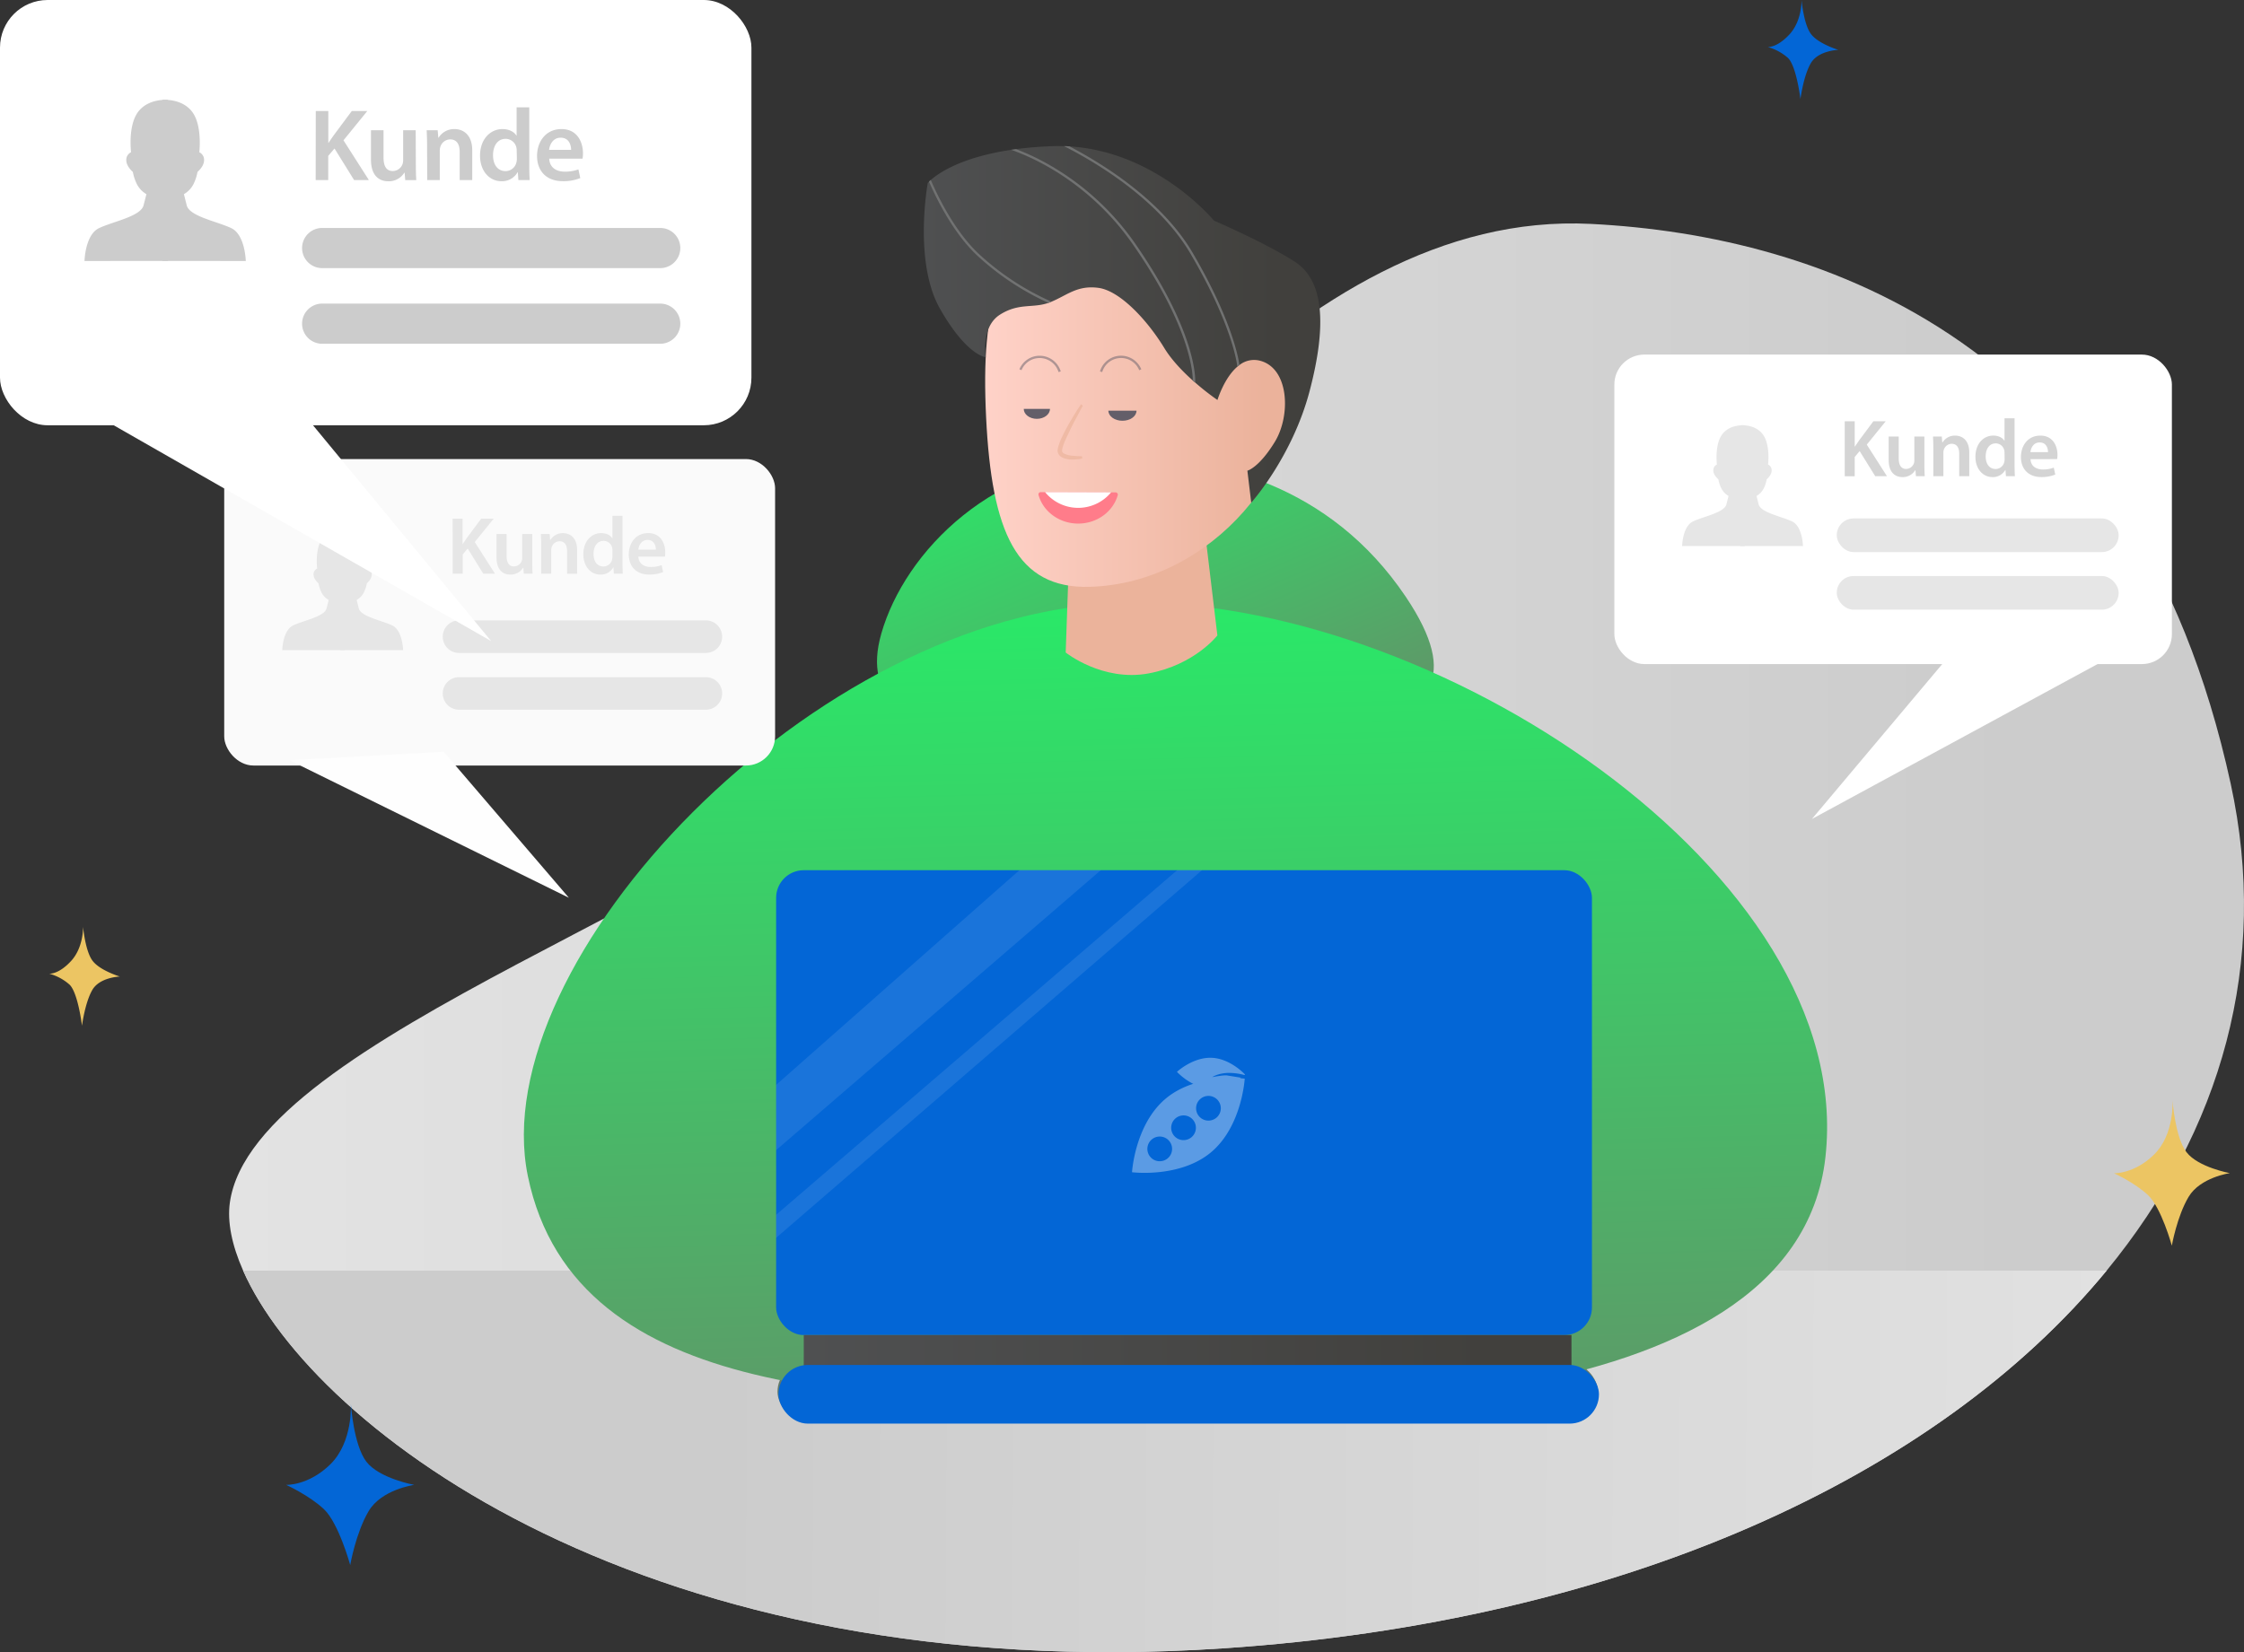 <svg xmlns="http://www.w3.org/2000/svg" xmlns:xlink="http://www.w3.org/1999/xlink" id="Ebene_1" data-name="Ebene 1" viewBox="0 0 1072.67 790"><rect x="0" y="0" width="1072.67" height="790" fill="#333333" stroke="none"/><defs><style>.cls-1{fill:#ecc563;}.cls-2{fill:url(#Unbenannter_Verlauf);}.cls-3{fill:url(#Unbenannter_Verlauf_2);}.cls-23,.cls-4{fill:#fff;}.cls-5{fill:#e6e6e6;}.cls-6{fill:#627969;}.cls-7{fill:url(#Unbenannter_Verlauf_3);}.cls-8{fill:url(#Unbenannter_Verlauf_4);}.cls-9{fill:#ebb39b;}.cls-10{fill:url(#Unbenannter_Verlauf_5);}.cls-11{fill:url(#Unbenannter_Verlauf_6);}.cls-12{fill:#717272;}.cls-13{opacity:0.7;}.cls-14{opacity:0.5;}.cls-15{fill:#635e69;}.cls-16{fill:#ff7c8a;}.cls-17{fill:#0366d6;}.cls-18{fill:#fafafa;}.cls-19{fill:#fefefe;}.cls-20{fill:#ccc;}.cls-21{fill:#d4d4d4;}.cls-22{fill:url(#Unbenannter_Verlauf_8);}.cls-23{isolation:isolate;opacity:0.09;}.cls-24{opacity:0.35;}</style><linearGradient id="Unbenannter_Verlauf" x1="109.52" y1="343.58" x2="1072.67" y2="343.58" gradientTransform="matrix(1, 0, 0, -1, 0, 792)" gradientUnits="userSpaceOnUse"><stop offset="0" stop-color="#e3e3e3"></stop><stop offset="0.89" stop-color="#ccc"></stop></linearGradient><linearGradient id="Unbenannter_Verlauf_2" x1="1073.52" y1="91.43" x2="250.49" y2="96.24" xlink:href="#Unbenannter_Verlauf"></linearGradient><linearGradient id="Unbenannter_Verlauf_3" x1="478.76" y1="646.2" x2="594.94" y2="375.78" gradientTransform="matrix(1, 0, 0, -1, 0, 792)" gradientUnits="userSpaceOnUse"><stop offset="0" stop-color="#1bff68"></stop><stop offset="0.91" stop-color="#648f68"></stop></linearGradient><linearGradient id="Unbenannter_Verlauf_4" x1="552.44" y1="614.54" x2="568.26" y2="7.01" xlink:href="#Unbenannter_Verlauf_3"></linearGradient><linearGradient id="Unbenannter_Verlauf_5" x1="470.93" y1="600.76" x2="621.03" y2="600.76" gradientTransform="matrix(1, 0, 0, -1, 0, 792)" gradientUnits="userSpaceOnUse"><stop offset="0" stop-color="#ffd2c8"></stop><stop offset="0.89" stop-color="#ebb29b"></stop></linearGradient><linearGradient id="Unbenannter_Verlauf_6" x1="441.61" y1="636.9" x2="631.11" y2="636.9" gradientTransform="matrix(1, 0, 0, -1, 0, 792)" gradientUnits="userSpaceOnUse"><stop offset="0" stop-color="#4f5051"></stop><stop offset="0.89" stop-color="#41403d"></stop></linearGradient><linearGradient id="Unbenannter_Verlauf_8" x1="384.21" y1="145.94" x2="751.19" y2="145.94" xlink:href="#Unbenannter_Verlauf_6"></linearGradient></defs><g id="Layer_2" data-name="Layer 2"><g id="face_girl" data-name="face girl"><path class="cls-1" d="M12.16,44s4.3,2.54,10.91-4.67,6.83-20,6.83-20,1.91,13.82,5.82,18.93S49.15,45.5,49.15,45.5s-10.75.08-14.65,6.69S29.32,71.3,29.32,71.3,27.91,54,23.4,49.75,12.16,44,12.16,44Z"></path><path class="cls-2" d="M1007,607.56c-81.06,98.63-231.88,167.91-422.32,180.6-274.92,18.33-434.81-104.7-468.46-180.6-5.48-12.36-7.61-23.46-6.35-32.5,11.1-79.7,246.47-147.6,325.75-230.35,75.26-78.55,183-244.85,324.88-237.65,110.49,5.61,259.78,56.27,305.81,267.67C1084.91,460.19,1062,540.63,1007,607.56Z"></path><path class="cls-3" d="M1007,607.56c-81.06,98.63-231.88,167.91-422.32,180.6-274.92,18.33-434.81-104.7-468.46-180.6Z"></path><rect class="cls-4" x="771.69" y="169.55" width="266.51" height="147.98" rx="14.32"></rect><rect class="cls-5" x="878" y="247.9" width="134.75" height="16.08" rx="8.02"></rect><rect class="cls-5" x="878" y="275.43" width="134.75" height="16.08" rx="8.02"></rect><path class="cls-5" d="M804.08,261.1s.2-9.38,5.19-11.77,15-4.2,16-8.19l1-4a8.74,8.74,0,0,1-3.54-3.83,16.89,16.89,0,0,1-1.33-4.15S819,227.24,819,225a3,3,0,0,1,1.71-2.88s-1-8,1.71-13.12c3.34-6.4,11.52-5.63,11.52-5.63V261.1Z"></path><path class="cls-5" d="M861.85,261.1s-.2-9.38-5.19-11.77-15-4.2-16-8.19l-1-4a8.74,8.74,0,0,0,3.54-3.83,16.89,16.89,0,0,0,1.33-4.15s2.35-1.93,2.35-4.17a3,3,0,0,0-1.71-2.88s1-8-1.71-13.12c-3.34-6.4-11.52-5.63-11.52-5.63V261.1Z"></path><polygon class="cls-4" points="930.85 314.65 866.13 391.6 1020.47 307.87 930.85 314.65"></polygon><rect class="cls-6" x="370.51" y="414.86" width="389.98" height="222.28" rx="13.21"></rect><rect class="cls-6" x="383.73" y="637.14" width="366.98" height="15.4"></rect><rect class="cls-6" x="371.65" y="651.44" width="392.2" height="28.05" rx="14.02"></rect><path class="cls-7" d="M557.89,345.21c-44.51,3.15-155.13,22.43-136.6-42.29,11.18-39,53.79-83.36,117.08-84,41.63-.42,97.24,12.43,133.54,66.33C725.79,365.24,603.78,342,557.89,345.21Z"></path><path class="cls-8" d="M536.55,671.7c-113.23-3.31-261.46,1-284.22-109.32-21.17-102.65,136.6-270,284-274.1s351.43,129.11,336.26,265C858,684.34,604.16,673.68,536.55,671.7Z"></path><path class="cls-9" d="M510.77,273.51,509.42,312s17.58,14.1,39.64,10,32.87-18.17,32.87-18.17l-6-50.09Z"></path><path class="cls-10" d="M520.88,280.59c-35.06,1-46.84-26.29-49.5-81s5.84-82.81,40.35-94.49,103,8,108.82,63.17S578.74,279,520.88,280.59Z"></path><path class="cls-11" d="M626,187.05c-8.3,31.45-27.89,53.32-27.89,53.32l-1.84-15.3s5.54-1.38,13.14-13.83,6.91-34.91-6.91-38.71a11.27,11.27,0,0,0-10,2c-.32.23-.64.48-.94.73-6.43,5.44-9.59,16-9.59,16a119.46,119.46,0,0,1-10.74-8.42l-1-.84h0c-4.88-4.37-10.23-9.89-13.72-15.67-8-13.13-21.09-27.31-31.46-28.69-10.14-1.35-15,3.58-22.65,6.71l-.51.21-.75.27c-7.62,2.65-14.06-.09-23.1,5.6-9.33,5.87-6.84,20.38-6.84,20.38s-9.05-.68-21.85-23.15-5.87-60.14-5.87-60.14a7.1,7.1,0,0,1,.59-.64c.22-.22.5-.48.85-.8,3.59-3.19,14.41-10.86,38.47-14.44h0c.75-.12,1.51-.22,2.28-.33,5.16-.68,10.89-1.18,17.25-1.42,1.92-.07,3.82-.07,5.68,0,.88,0,1.76.06,2.62.11h0c42,2.57,69.11,35.51,69.11,35.51s24.89,10.71,38.72,19.7S634.28,155.59,626,187.05Z"></path><path class="cls-12" d="M502.4,144.33l-.51.21-.75.27A127.51,127.51,0,0,1,466.93,122c-11-10.41-18.86-26-22.86-35.14.22-.22.5-.48.85-.8,3.9,9,11.77,24.72,22.76,35.14A125.85,125.85,0,0,0,502.1,144,.49.49,0,0,1,502.4,144.33Z"></path><path class="cls-12" d="M571.32,182.5a.57.57,0,0,1-.13.33l-1-.84h0c0-1.51-.23-6.91-3-15.92-3-9.91-9.86-26.35-25.08-48.38A124.85,124.85,0,0,0,495.87,77a113.41,113.41,0,0,0-12.47-5.37c.75-.12,1.51-.22,2.28-.33A112,112,0,0,1,496.32,76a125.73,125.73,0,0,1,46.73,41.07c15.34,22.2,22.2,38.77,25.26,48.77C571.65,176.72,571.34,182.27,571.32,182.5Z"></path><path class="cls-12" d="M592.46,174.51c-.32.23-.64.48-.94.73a.5.5,0,0,1-.12-.29c0-.19-1.94-18.94-22.49-53.92C563,111,550.8,95.66,526.32,80c-6.72-4.3-12.93-7.7-17.71-10.13.88,0,1.76.06,2.62.11h0c4.45,2.34,9.87,5.38,15.65,9.08,24.68,15.79,37,31.24,43,41.43C589.05,153.15,592.1,171.83,592.46,174.51Z"></path><g class="cls-13"><path class="cls-9" d="M517.59,194l-4.27,8c-.7,1.34-1.39,2.7-2,4.06s-1.33,2.71-1.94,4.08a27.34,27.34,0,0,0-1.51,4.11,2.17,2.17,0,0,1-.13.5v.44a1.8,1.8,0,0,0,0,.73,1.88,1.88,0,0,0,1,1,11.12,11.12,0,0,0,4,1,38.9,38.9,0,0,0,4.45.23l.13,1.1a23,23,0,0,1-4.68.49,11.12,11.12,0,0,1-4.89-1,4.86,4.86,0,0,1-1.19-.87,3.56,3.56,0,0,1-.84-1.41,3.17,3.17,0,0,1-.11-1.53l.09-.69c.05-.22.11-.41.16-.61a28.41,28.41,0,0,1,1.7-4.44,89.44,89.44,0,0,1,4.33-8.15c1.53-2.65,3.17-5.23,4.9-7.77Z"></path></g><g class="cls-14"><path class="cls-15" d="M506,177.91a9.45,9.45,0,0,0-9-6.71,9.34,9.34,0,0,0-8.7,5.8l-1-.42a10.44,10.44,0,0,1,9.7-6.48,10.55,10.55,0,0,1,10.06,7.5Z"></path></g><g class="cls-14"><path class="cls-15" d="M526.86,177.91l-1.06-.31a10.49,10.49,0,0,1,19.77-1l-1,.42a9.39,9.39,0,0,0-17.69.87Z"></path></g><path class="cls-15" d="M543.27,196.37c0,2.66-3,4.82-6.72,4.82s-6.73-2.16-6.73-4.82"></path><path class="cls-15" d="M501.9,195.52c0,2.63-2.81,4.75-6.27,4.75s-6.26-2.12-6.26-4.75"></path><path class="cls-16" d="M534.29,236.81c-2.23,7.8-9.84,13.54-18.91,13.54s-16.76-5.81-18.94-13.66a1.09,1.09,0,0,1,.77-1.35.9.9,0,0,1,.28,0h2.07l31.57.1h2.12a1.07,1.07,0,0,1,1.09,1.07A1,1,0,0,1,534.29,236.81Z"></path><path class="cls-4" d="M531.13,235.41a20.41,20.41,0,0,1-28.73,2.76,20.74,20.74,0,0,1-2.84-2.86Z"></path><path class="cls-1" d="M23.54,465.57s4.44.48,10.47-6.1,5.7-16.37,5.7-16.37,1,11.71,4.59,16.37,13,7.47,13,7.47-9.55.29-13.11,6.31-5,17.2-5,17.2-1.89-15.85-6-19.69A24.42,24.42,0,0,0,23.54,465.57Z"></path><path class="cls-17" d="M845,22.47s4.43.48,10.46-6.1S861.17,0,861.17,0s1,11.72,4.59,16.37,13,7.47,13,7.47-9.56.29-13.12,6.32-5,17.19-5,17.19-1.9-15.85-6-19.68A24.4,24.4,0,0,0,845,22.47Z"></path><path class="cls-17" d="M136.79,710s10.64.43,21.08-9.79c11-10.77,9.84-29,9.84-29s1.26,19.64,7.4,27.68S198,710,198,710s-15.64,2.16-21.79,12.57-8.8,25.76-8.8,25.76-5.53-20.14-12.62-26.76S136.79,710,136.79,710Z"></path><path class="cls-1" d="M1010.53,561s9.63.39,19.07-8.86c10-9.74,8.91-26.2,8.91-26.2s1.13,17.77,6.69,25,20.69,10,20.69,10-14.16,2-19.72,11.37-8,23.31-8,23.31-5-18.22-11.43-24.21S1010.53,561,1010.53,561Z"></path><rect class="cls-18" x="107.18" y="219.5" width="263.33" height="146.54" rx="13.95"></rect><path class="cls-5" d="M219.42,296.65h118a7.78,7.78,0,0,1,7.78,7.78h0a7.78,7.78,0,0,1-7.78,7.78h-118a7.78,7.78,0,0,1-7.78-7.78h0A7.78,7.78,0,0,1,219.42,296.65Z"></path><path class="cls-5" d="M219.42,323.79h118a7.78,7.78,0,0,1,7.78,7.78h0a7.78,7.78,0,0,1-7.78,7.78h-118a7.78,7.78,0,0,1-7.78-7.78h0A7.78,7.78,0,0,1,219.42,323.79Z"></path><polygon class="cls-19" points="212.08 359.44 271.93 429.26 138.42 363.53 212.08 359.44"></polygon><path class="cls-5" d="M134.92,310.84s.19-9.38,5.19-11.78,15-4.19,16-8.18l1-4a8.74,8.74,0,0,1-3.54-3.83,16.82,16.82,0,0,1-1.33-4.14s-2.35-1.93-2.35-4.17a3,3,0,0,1,1.71-2.88s-1-8,1.71-13.12c3.34-6.4,11.52-5.64,11.52-5.64v57.74Z"></path><path class="cls-5" d="M192.69,310.84s-.2-9.38-5.19-11.78-15-4.19-16-8.18l-1-4a8.74,8.74,0,0,0,3.54-3.83,16.82,16.82,0,0,0,1.33-4.14s2.34-1.93,2.34-4.17a3,3,0,0,0-1.7-2.88s1-8-1.71-13.12c-3.35-6.4-11.52-5.64-11.52-5.64v57.74Z"></path><rect class="cls-4" width="359.19" height="203.34" rx="22.76"></rect><path class="cls-20" d="M154,109H315.6a9.6,9.6,0,0,1,9.6,9.6h0a9.6,9.6,0,0,1-9.6,9.6H154a9.6,9.6,0,0,1-9.6-9.6h0A9.6,9.6,0,0,1,154,109Z"></path><path class="cls-20" d="M154,145.17H315.6a9.6,9.6,0,0,1,9.6,9.6h0a9.6,9.6,0,0,1-9.6,9.6H154a9.6,9.6,0,0,1-9.6-9.6h0A9.6,9.6,0,0,1,154,145.17Z"></path><path class="cls-20" d="M40.4,124.8s.26-12.52,6.92-15.71,20-5.6,21.31-10.93L70,92.84a11.66,11.66,0,0,1-4.72-5.11,22.4,22.4,0,0,1-1.78-5.54s-3.13-2.57-3.13-5.56a4,4,0,0,1,2.28-3.84S61.33,62.1,64.9,55.28c4.46-8.54,15.37-7.52,15.37-7.52v77Z"></path><path class="cls-20" d="M117.49,124.8s-.27-12.52-6.92-15.71-20-5.6-21.32-10.93l-1.33-5.32a11.77,11.77,0,0,0,4.72-5.11,22.38,22.38,0,0,0,1.77-5.54s3.14-2.57,3.14-5.56a4,4,0,0,0-2.28-3.84S96.56,62.1,93,55.28c-4.46-8.54-15.37-7.52-15.37-7.52v77Z"></path><path class="cls-20" d="M150.94,53.09h6V68.28h.14c.79-1.26,1.63-2.44,2.42-3.56l8.65-11.63h7.42l-11.38,14,12.13,19h-7.06L159.9,71l-3,3.53V86.11h-6Z"></path><path class="cls-20" d="M198.78,79c0,2.83.09,5.2.2,7.14h-5.27l-.29-3.6h-.14a8.67,8.67,0,0,1-7.64,4.14c-4.35,0-8.31-2.61-8.31-10.4v-14h6v13c0,4,1.25,6.5,4.45,6.5a5,5,0,0,0,4.6-3.22,5.42,5.42,0,0,0,.33-1.87V62.26h6Z"></path><path class="cls-20" d="M204.15,69.35c0-2.75-.09-5-.2-7.09h5.27l.3,3.58h.14a8.68,8.68,0,0,1,7.6-4.12c4.16,0,8.48,2.68,8.48,10.22V86.11h-6V72.65c0-3.42-1.25-6-4.55-6a5,5,0,0,0-4.69,3.54,6.18,6.18,0,0,0-.28,1.91v14h-6Z"></path><path class="cls-20" d="M253,51.32v28.1c0,2.45.08,5.07.19,6.69H247.8l-.27-3.77h-.11a8.51,8.51,0,0,1-7.74,4.31c-5.7,0-10.21-4.86-10.21-12.19,0-8,5-12.74,10.69-12.74,3.27,0,5.62,1.35,6.69,3.11h.1V51.32ZM247,72.2a7.61,7.61,0,0,0-.14-1.58,5.29,5.29,0,0,0-5.18-4.23c-3.89,0-6,3.42-6,7.85s2.17,7.58,6,7.58a5.35,5.35,0,0,0,5.2-4.29,7,7,0,0,0,.19-1.76Z"></path><path class="cls-20" d="M262.54,75.85c.16,4.33,3.5,6.22,7.36,6.22A18.26,18.26,0,0,0,276.49,81l.89,4.15A21.46,21.46,0,0,1,269,86.63c-7.74,0-12.28-4.79-12.28-12.1,0-6.58,4-12.81,11.67-12.81s10.28,6.37,10.28,11.6a11.91,11.91,0,0,1-.22,2.53ZM273,71.65c0-2.21-.94-5.81-5-5.81-3.71,0-5.25,3.37-5.52,5.81Z"></path><path class="cls-5" d="M216.35,248h4.77v12.1h.11c.62-1,1.3-1.94,1.92-2.84L230,248h6l-9.06,11.18,9.65,15.11H231l-7.44-12-2.36,2.8v9.23H216.4Z"></path><path class="cls-5" d="M254.43,268.63c0,2.26.07,4.15.15,5.69h-4.19l-.23-2.87h-.11a6.92,6.92,0,0,1-6.09,3.3c-3.46,0-6.61-2.08-6.61-8.28V255.33h4.81v10.34c0,3.15,1,5.17,3.54,5.17a4,4,0,0,0,3.66-2.57,3.91,3.91,0,0,0,.26-1.48V255.33h4.81Z"></path><path class="cls-5" d="M258.7,261c0-2.19-.07-4-.16-5.65h4.2l.23,2.85h.11a6.93,6.93,0,0,1,6.06-3.27c3.31,0,6.74,2.13,6.74,8.13v11.28h-4.8V263.61c0-2.73-1-4.8-3.62-4.8a4,4,0,0,0-3.74,2.81,4.65,4.65,0,0,0-.22,1.53v11.17h-4.8Z"></path><path class="cls-5" d="M297.56,246.63V269c0,1.94.07,4,.16,5.32h-4.28l-.21-3h-.09a6.77,6.77,0,0,1-6.16,3.43c-4.54,0-8.13-3.87-8.13-9.7,0-6.37,3.95-10.14,8.51-10.14,2.6,0,4.47,1.07,5.32,2.47h.08V246.63Zm-4.8,16.61a6.52,6.52,0,0,0-.1-1.25,4.24,4.24,0,0,0-4.13-3.37c-3.1,0-4.81,2.73-4.81,6.25s1.73,6,4.75,6a4.27,4.27,0,0,0,4.15-3.42,6,6,0,0,0,.14-1.4Z"></path><path class="cls-5" d="M305.17,266.16c.13,3.44,2.79,4.94,5.86,4.94a14.61,14.61,0,0,0,5.24-.88l.72,3.31a17.32,17.32,0,0,1-6.64,1.2c-6.16,0-9.78-3.81-9.78-9.63,0-5.24,3.18-10.19,9.29-10.19S318,260,318,264.14a10.32,10.32,0,0,1-.17,2Zm8.35-3.35c0-1.76-.74-4.63-4-4.63-2.95,0-4.18,2.69-4.4,4.63Z"></path><path class="cls-21" d="M881.81,201.42h4.77v12.09h.11c.63-1,1.3-1.94,1.93-2.84l6.88-9.25h5.91l-9.06,11.18L902,227.7h-5.61l-7.45-12-2.36,2.81v9.22h-4.77Z"></path><path class="cls-21" d="M919.89,222c0,2.26.07,4.15.16,5.69h-4.2l-.23-2.87h-.11a6.9,6.9,0,0,1-6.08,3.3c-3.46,0-6.61-2.08-6.61-8.28V208.72h4.8v10.33c0,3.15,1,5.17,3.54,5.17a4,4,0,0,0,3.67-2.56,4.21,4.21,0,0,0,.26-1.49V208.72h4.8Z"></path><path class="cls-21" d="M924.16,214.36c0-2.19-.07-4-.15-5.64h4.19l.24,2.85h.11a6.91,6.91,0,0,1,6.05-3.28c3.31,0,6.75,2.13,6.75,8.13V227.7h-4.81V217c0-2.73-1-4.8-3.62-4.8a4,4,0,0,0-3.73,2.82,4.59,4.59,0,0,0-.22,1.52V227.7h-4.81Z"></path><path class="cls-21" d="M963,200v22.37c0,1.94.07,4,.15,5.32h-4.27l-.22-3h-.08a6.8,6.8,0,0,1-6.17,3.43c-4.53,0-8.12-3.87-8.12-9.7,0-6.36,3.94-10.14,8.51-10.14,2.6,0,4.47,1.07,5.32,2.47h.08V200Zm-4.8,16.61a6.53,6.53,0,0,0-.11-1.25A4.22,4.22,0,0,0,954,212c-3.09,0-4.81,2.73-4.81,6.25s1.73,6,4.76,6a4.24,4.24,0,0,0,4.14-3.42,5.51,5.51,0,0,0,.15-1.4Z"></path><path class="cls-21" d="M970.63,219.54c.13,3.44,2.8,4.94,5.87,4.94a14.19,14.19,0,0,0,5.24-.88l.71,3.31a17.32,17.32,0,0,1-6.64,1.2c-6.16,0-9.77-3.81-9.77-9.62,0-5.25,3.18-10.2,9.28-10.2s8.19,5.07,8.19,9.23a10.32,10.32,0,0,1-.17,2Zm8.35-3.35c0-1.76-.74-4.63-4-4.63-3,0-4.18,2.69-4.39,4.63Z"></path><rect class="cls-17" x="371" y="416.09" width="389.98" height="222.28" rx="13.21"></rect><rect class="cls-22" x="384.21" y="638.36" width="366.98" height="15.4"></rect><rect class="cls-17" x="372.13" y="652.66" width="392.2" height="28.05" rx="14.02"></rect><polygon class="cls-23" points="526.2 416.09 371 549.95 371 518.74 487.28 416.09 526.2 416.09"></polygon><polygon class="cls-23" points="574.58 416.09 371 591.87 371 580.86 562.71 416.09 574.58 416.09"></polygon><g class="cls-24"><path class="cls-4" d="M586.47,514.22c-1.52-.24-7,.82-7,.82s2.24-1.68,7-2a27.34,27.34,0,0,1,8.39,1l.29-.25s-7-7.67-16-8-16.55,6.72-16.55,6.72,7,7.67,16,8c6.29.26,11.88-3.14,14.67-5.2Z"></path><path class="cls-4" d="M595,515.76s-22.79-2.9-37.66,9.46-16.21,35.29-16.21,35.29,22.79,2.9,37.67-9.46S595,515.76,595,515.76Zm-41.14,39.48a5.91,5.91,0,1,1,6.4-5.38h0a5.9,5.9,0,0,1-6.38,5.37h0Zm11.38-10.1a5.91,5.91,0,1,1,6.4-5.38,5.92,5.92,0,0,1-6.4,5.38h0Zm11.91-9.33a5.91,5.91,0,1,1,6.4-5.38h0a5.9,5.9,0,0,1-6.38,5.37h0Z"></path></g><polygon class="cls-4" points="144.36 196.97 234.78 306.54 33.22 191.26 144.36 196.97"></polygon></g></g></svg>